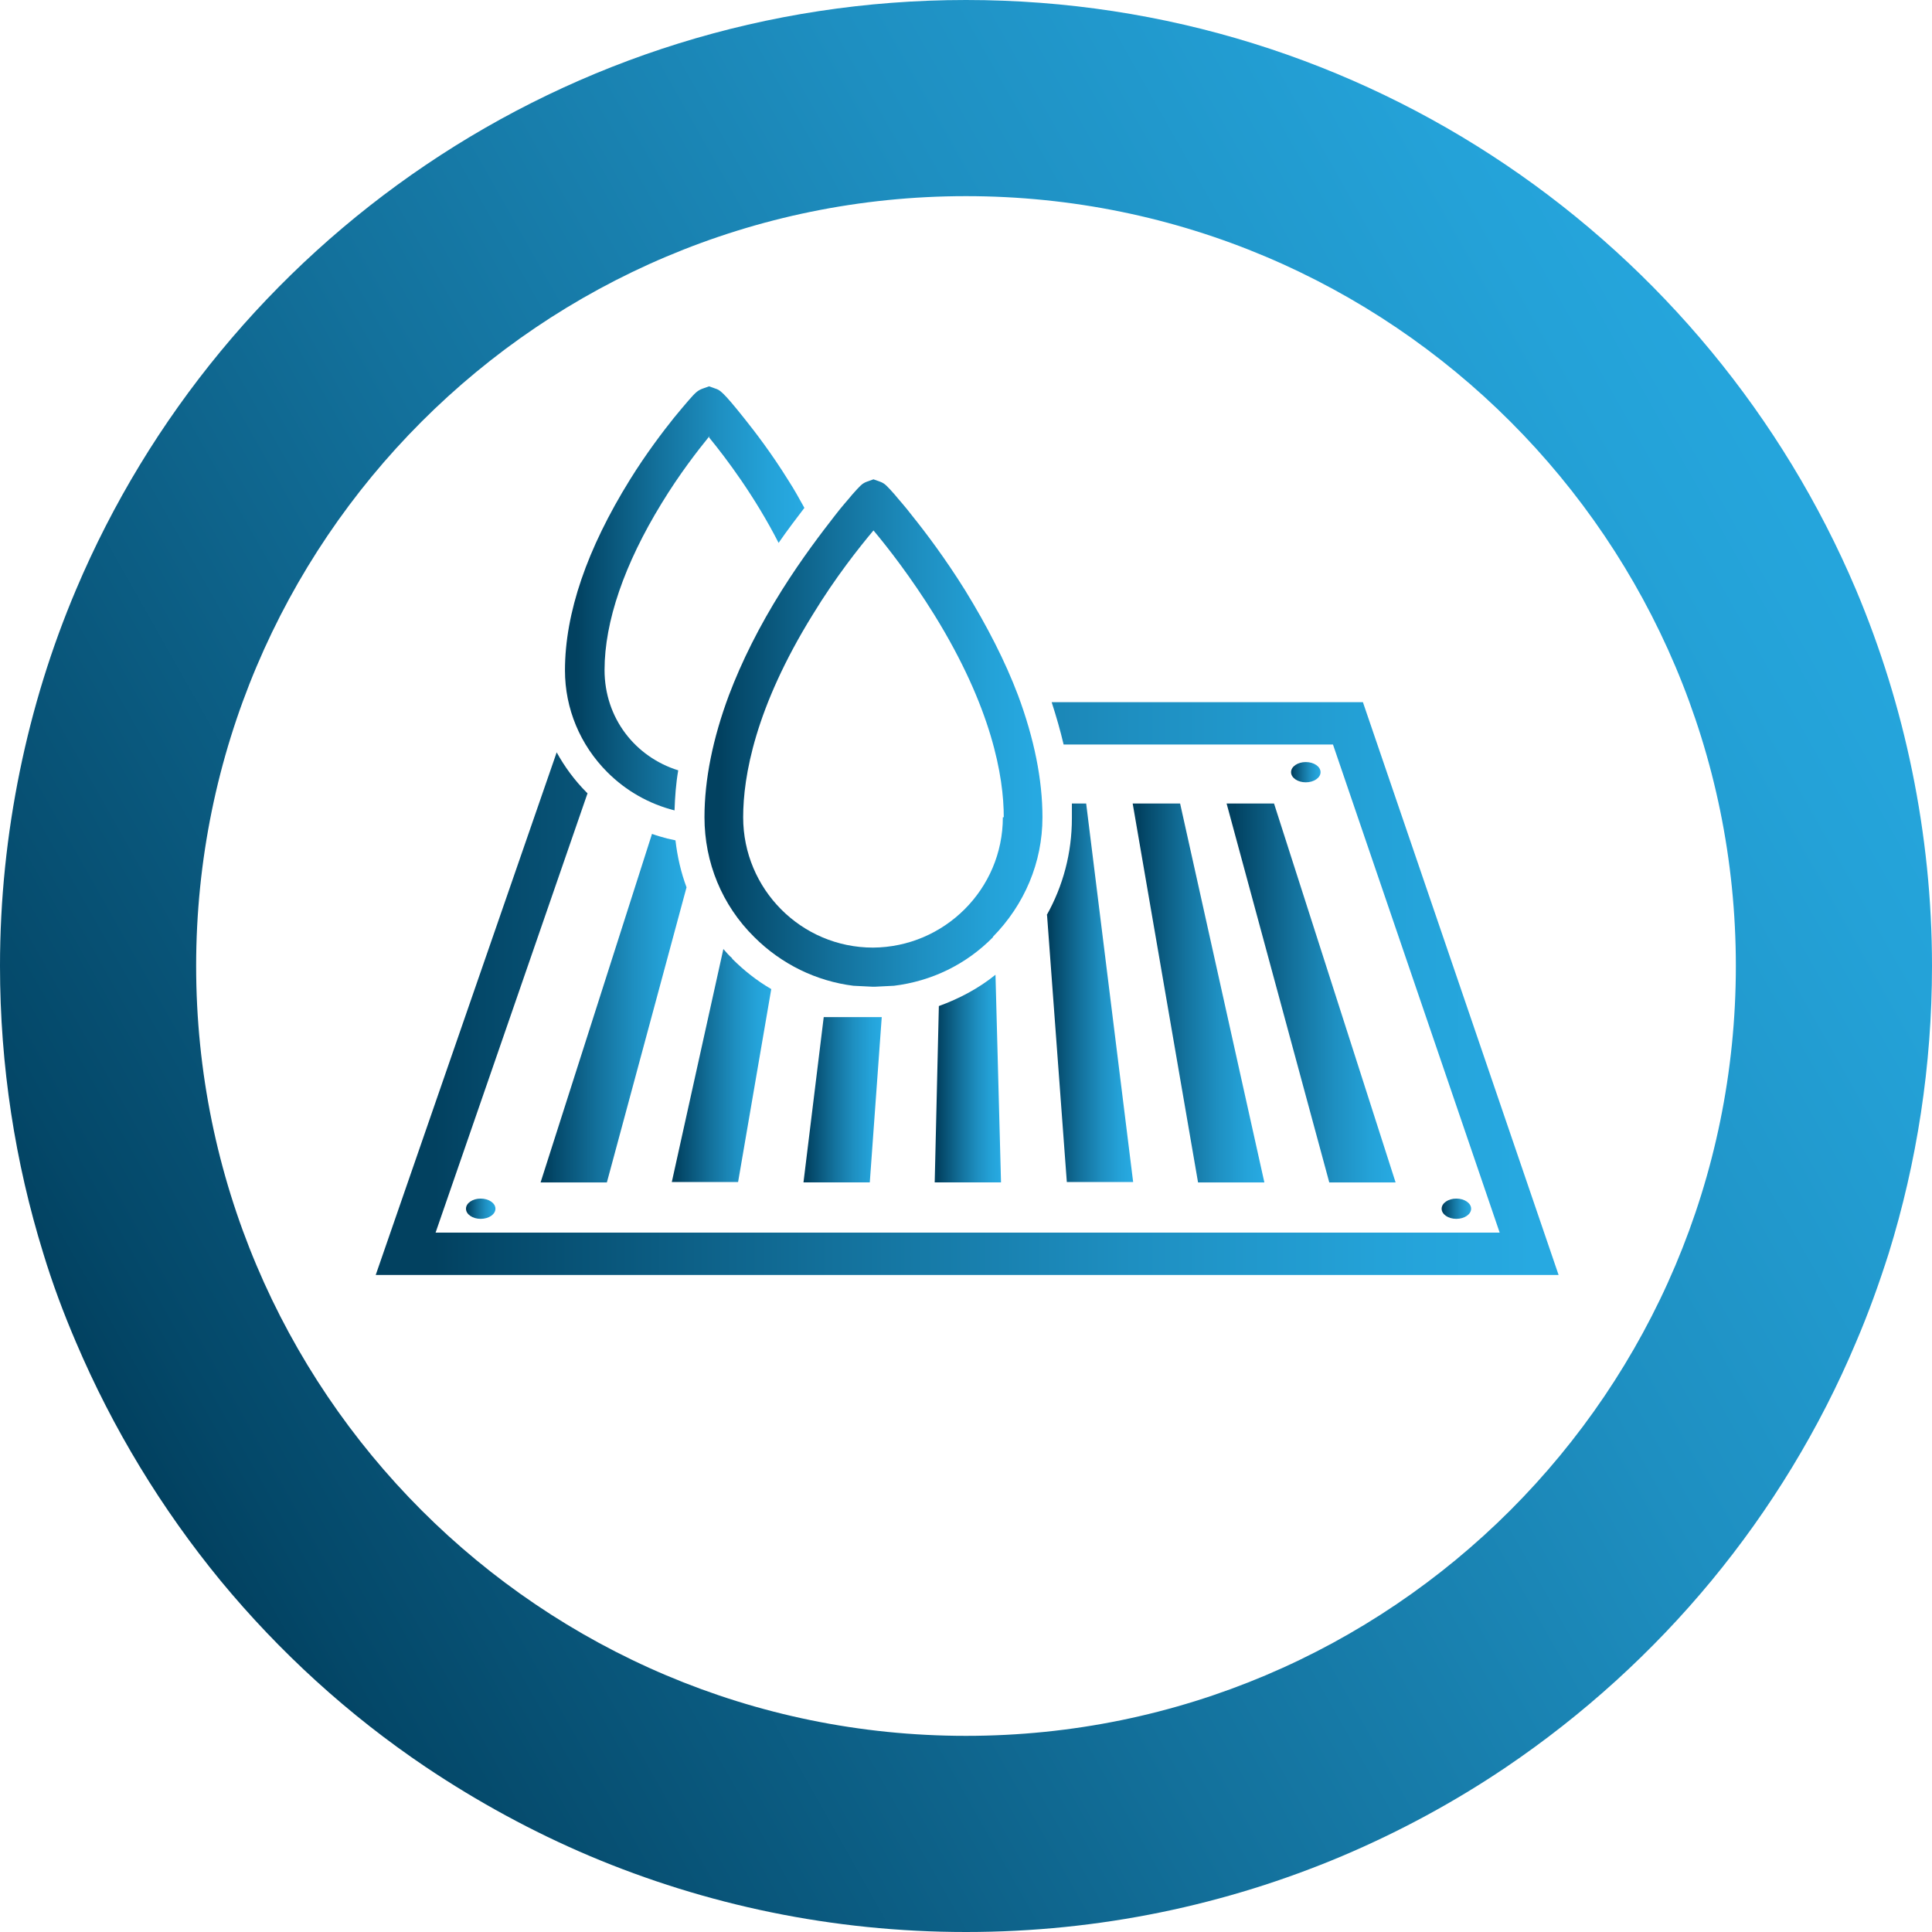 <?xml version="1.0" encoding="UTF-8"?> <svg xmlns="http://www.w3.org/2000/svg" width="80" height="80" viewBox="0 0 80 80" fill="none"><g clip-path="url(#clip0_1076_31)"><path d="M79.18 31.935C78.646 29.323 77.865 26.826 76.854 24.423C70.772 10.067 56.568 0 40 0C23.432 0 9.209 10.067 3.146 24.423C2.135 26.806 1.354 29.323 0.82 31.935C0.286 34.547 0 37.236 0 40C0 44.137 0.629 48.141 1.792 51.897C2.174 53.155 2.631 54.376 3.146 55.577C4.671 59.161 6.692 62.479 9.133 65.453C11.573 68.408 14.433 71.02 17.636 73.174C19.771 74.604 22.04 75.844 24.423 76.854C29.209 78.875 34.471 80 40 80C45.529 80 50.791 78.875 55.577 76.854C57.96 75.844 60.248 74.604 62.364 73.174C65.548 71.02 68.427 68.408 70.868 65.453C73.308 62.498 75.348 59.161 76.854 55.577C77.369 54.376 77.807 53.155 78.208 51.897C79.371 48.141 80 44.137 80 40C80 37.236 79.714 34.547 79.18 31.935ZM40 71.878C22.383 71.878 8.122 57.598 8.122 40C8.122 22.402 22.383 8.122 40 8.122C57.617 8.122 71.878 22.402 71.878 40C71.878 57.598 57.598 71.878 40 71.878Z" fill="url(#paint0_linear_1076_31)"></path><path d="M23.051 31.153C23.375 31.744 23.794 32.316 24.29 32.812C24.29 32.812 24.309 32.831 24.328 32.85L18.037 51.039H62.098L55.196 30.829H44.042C43.909 30.257 43.737 29.666 43.547 29.075H56.435L64.538 52.793H15.558L23.051 31.153Z" fill="url(#paint1_linear_1076_31)"></path><path d="M55.043 48.963L50.791 33.272H52.755L57.789 48.963H55.043Z" fill="url(#paint2_linear_1076_31)"></path><path d="M46.902 33.272H48.866L52.355 48.963H49.609L46.902 33.272Z" fill="url(#paint3_linear_1076_31)"></path><path d="M43.336 37.904C44.023 36.684 44.385 35.312 44.385 33.882C44.385 33.691 44.385 33.481 44.385 33.272H44.976L46.921 48.944H44.175L43.355 37.885L43.336 37.904Z" fill="url(#paint4_linear_1076_31)"></path><path d="M41.45 48.961H38.704L38.876 41.659C39.715 41.354 40.515 40.934 41.221 40.362L41.45 48.961Z" fill="url(#paint5_linear_1076_31)"></path><path d="M36.511 42.116L36.016 48.961H33.27L34.109 42.116H36.13H36.511Z" fill="url(#paint6_linear_1076_31)"></path><path d="M30.316 39.697C30.811 40.193 31.345 40.612 31.936 40.956L30.563 48.944H27.818L29.953 39.297C30.068 39.43 30.182 39.564 30.316 39.678V39.697Z" fill="url(#paint7_linear_1076_31)"></path><path d="M22.384 48.963L26.998 34.53C27.207 34.606 27.417 34.664 27.627 34.721L27.97 34.797C28.046 35.465 28.199 36.132 28.428 36.742L25.129 48.963H22.384Z" fill="url(#paint8_linear_1076_31)"></path><path d="M54.071 32.394C54.407 32.394 54.681 32.206 54.681 31.974C54.681 31.742 54.407 31.555 54.071 31.555C53.734 31.555 53.46 31.742 53.46 31.974C53.46 32.206 53.734 32.394 54.071 32.394Z" fill="url(#paint9_linear_1076_31)"></path><path d="M60.305 50.47C60.642 50.47 60.916 50.282 60.916 50.05C60.916 49.819 60.642 49.631 60.305 49.631C59.968 49.631 59.695 49.819 59.695 50.05C59.695 50.282 59.968 50.47 60.305 50.47Z" fill="url(#paint10_linear_1076_31)"></path><path d="M19.905 50.47C20.242 50.47 20.515 50.282 20.515 50.05C20.515 49.819 20.242 49.631 19.905 49.631C19.568 49.631 19.295 49.819 19.295 50.05C19.295 50.282 19.568 50.47 19.905 50.47Z" fill="url(#paint11_linear_1076_31)"></path><path d="M29.38 18.056C28.884 18.666 28.141 19.62 27.397 20.84C25.853 23.357 25.033 25.74 25.033 27.742C25.033 29.744 26.311 31.345 28.084 31.898C27.988 32.451 27.95 33.004 27.931 33.557C26.883 33.29 25.929 32.756 25.148 31.974C24.023 30.849 23.394 29.343 23.394 27.761C23.394 25.377 24.309 22.727 26.082 19.867C26.768 18.762 27.455 17.866 27.912 17.294C28.179 16.969 28.389 16.722 28.522 16.569C28.789 16.264 28.884 16.169 29.094 16.092L29.361 15.997L29.628 16.092C29.8 16.15 29.914 16.188 30.81 17.313C31.268 17.885 31.954 18.781 32.641 19.887C32.888 20.268 33.098 20.649 33.308 21.03C33.003 21.431 32.621 21.927 32.24 22.479C31.268 20.573 30.067 18.971 29.361 18.113L29.38 18.056Z" fill="url(#paint12_linear_1076_31)"></path><path d="M41.107 38.799C42.422 37.464 43.166 35.71 43.166 33.842C43.166 32.279 42.822 30.582 42.155 28.79C41.621 27.379 40.878 25.93 39.963 24.442C39.143 23.127 38.323 22.04 37.77 21.354C37.465 20.953 37.198 20.668 37.046 20.477C36.721 20.115 36.645 20.019 36.435 19.943L36.169 19.848L35.902 19.943C35.692 20.019 35.616 20.115 35.291 20.477C35.139 20.668 34.872 20.953 34.567 21.354C34.033 22.04 33.213 23.108 32.374 24.442C31.44 25.93 30.716 27.379 30.182 28.79C29.515 30.582 29.171 32.279 29.171 33.842C29.171 35.71 29.896 37.483 31.23 38.799C32.355 39.924 33.804 40.629 35.349 40.82C35.349 40.82 35.349 40.82 35.368 40.82L36.13 40.858C36.13 40.858 36.188 40.858 36.226 40.858L36.988 40.82C36.988 40.82 36.988 40.82 37.007 40.82C38.571 40.629 40.001 39.943 41.126 38.799H41.107ZM41.526 33.842C41.526 36.816 39.105 39.218 36.15 39.238C33.175 39.238 30.773 36.816 30.773 33.842C30.773 32.145 31.269 29.304 33.652 25.453C34.605 23.89 35.578 22.669 36.169 21.964C36.76 22.669 37.713 23.89 38.685 25.453C41.068 29.304 41.564 32.145 41.564 33.842H41.526Z" fill="url(#paint13_linear_1076_31)"></path></g><defs><linearGradient id="paint0_linear_1076_31" x1="81.792" y1="16.378" x2="1.22" y2="61.907" gradientUnits="userSpaceOnUse"><stop offset="0.02" stop-color="#27A9E1"></stop><stop offset="0.15" stop-color="#24A2D8"></stop><stop offset="0.36" stop-color="#1E8FC1"></stop><stop offset="0.61" stop-color="#13719C"></stop><stop offset="0.91" stop-color="#044869"></stop><stop offset="0.95" stop-color="#024160"></stop></linearGradient><linearGradient id="paint1_linear_1076_31" x1="64.519" y1="40.915" x2="15.558" y2="40.915" gradientUnits="userSpaceOnUse"><stop offset="0.02" stop-color="#27A9E1"></stop><stop offset="0.15" stop-color="#24A2D8"></stop><stop offset="0.36" stop-color="#1E8FC1"></stop><stop offset="0.61" stop-color="#13719C"></stop><stop offset="0.91" stop-color="#044869"></stop><stop offset="0.95" stop-color="#024160"></stop></linearGradient><linearGradient id="paint2_linear_1076_31" x1="57.789" y1="41.127" x2="50.791" y2="41.127" gradientUnits="userSpaceOnUse"><stop offset="0.02" stop-color="#27A9E1"></stop><stop offset="0.15" stop-color="#24A2D8"></stop><stop offset="0.36" stop-color="#1E8FC1"></stop><stop offset="0.61" stop-color="#13719C"></stop><stop offset="0.91" stop-color="#044869"></stop><stop offset="0.95" stop-color="#024160"></stop></linearGradient><linearGradient id="paint3_linear_1076_31" x1="52.355" y1="41.127" x2="46.902" y2="41.127" gradientUnits="userSpaceOnUse"><stop offset="0.02" stop-color="#27A9E1"></stop><stop offset="0.15" stop-color="#24A2D8"></stop><stop offset="0.36" stop-color="#1E8FC1"></stop><stop offset="0.61" stop-color="#13719C"></stop><stop offset="0.91" stop-color="#044869"></stop><stop offset="0.95" stop-color="#024160"></stop></linearGradient><linearGradient id="paint4_linear_1076_31" x1="46.902" y1="41.127" x2="43.336" y2="41.127" gradientUnits="userSpaceOnUse"><stop offset="0.02" stop-color="#27A9E1"></stop><stop offset="0.15" stop-color="#24A2D8"></stop><stop offset="0.36" stop-color="#1E8FC1"></stop><stop offset="0.61" stop-color="#13719C"></stop><stop offset="0.91" stop-color="#044869"></stop><stop offset="0.95" stop-color="#024160"></stop></linearGradient><linearGradient id="paint5_linear_1076_31" x1="41.45" y1="44.652" x2="38.723" y2="44.652" gradientUnits="userSpaceOnUse"><stop offset="0.02" stop-color="#27A9E1"></stop><stop offset="0.15" stop-color="#24A2D8"></stop><stop offset="0.36" stop-color="#1E8FC1"></stop><stop offset="0.61" stop-color="#13719C"></stop><stop offset="0.91" stop-color="#044869"></stop><stop offset="0.95" stop-color="#024160"></stop></linearGradient><linearGradient id="paint6_linear_1076_31" x1="36.511" y1="45.548" x2="33.27" y2="45.548" gradientUnits="userSpaceOnUse"><stop offset="0.02" stop-color="#27A9E1"></stop><stop offset="0.15" stop-color="#24A2D8"></stop><stop offset="0.36" stop-color="#1E8FC1"></stop><stop offset="0.61" stop-color="#13719C"></stop><stop offset="0.91" stop-color="#044869"></stop><stop offset="0.95" stop-color="#024160"></stop></linearGradient><linearGradient id="paint7_linear_1076_31" x1="31.936" y1="44.14" x2="27.818" y2="44.14" gradientUnits="userSpaceOnUse"><stop offset="0.02" stop-color="#27A9E1"></stop><stop offset="0.15" stop-color="#24A2D8"></stop><stop offset="0.36" stop-color="#1E8FC1"></stop><stop offset="0.61" stop-color="#13719C"></stop><stop offset="0.91" stop-color="#044869"></stop><stop offset="0.95" stop-color="#024160"></stop></linearGradient><linearGradient id="paint8_linear_1076_31" x1="28.428" y1="41.737" x2="22.384" y2="41.737" gradientUnits="userSpaceOnUse"><stop offset="0.02" stop-color="#27A9E1"></stop><stop offset="0.15" stop-color="#24A2D8"></stop><stop offset="0.36" stop-color="#1E8FC1"></stop><stop offset="0.61" stop-color="#13719C"></stop><stop offset="0.91" stop-color="#044869"></stop><stop offset="0.95" stop-color="#024160"></stop></linearGradient><linearGradient id="paint9_linear_1076_31" x1="54.681" y1="31.974" x2="53.46" y2="31.974" gradientUnits="userSpaceOnUse"><stop offset="0.02" stop-color="#27A9E1"></stop><stop offset="0.15" stop-color="#24A2D8"></stop><stop offset="0.36" stop-color="#1E8FC1"></stop><stop offset="0.61" stop-color="#13719C"></stop><stop offset="0.91" stop-color="#044869"></stop><stop offset="0.95" stop-color="#024160"></stop></linearGradient><linearGradient id="paint10_linear_1076_31" x1="60.916" y1="50.05" x2="59.695" y2="50.05" gradientUnits="userSpaceOnUse"><stop offset="0.02" stop-color="#27A9E1"></stop><stop offset="0.15" stop-color="#24A2D8"></stop><stop offset="0.36" stop-color="#1E8FC1"></stop><stop offset="0.61" stop-color="#13719C"></stop><stop offset="0.91" stop-color="#044869"></stop><stop offset="0.95" stop-color="#024160"></stop></linearGradient><linearGradient id="paint11_linear_1076_31" x1="20.534" y1="50.05" x2="19.295" y2="50.05" gradientUnits="userSpaceOnUse"><stop offset="0.02" stop-color="#27A9E1"></stop><stop offset="0.15" stop-color="#24A2D8"></stop><stop offset="0.36" stop-color="#1E8FC1"></stop><stop offset="0.61" stop-color="#13719C"></stop><stop offset="0.91" stop-color="#044869"></stop><stop offset="0.95" stop-color="#024160"></stop></linearGradient><linearGradient id="paint12_linear_1076_31" x1="33.327" y1="24.729" x2="23.394" y2="24.729" gradientUnits="userSpaceOnUse"><stop offset="0.02" stop-color="#27A9E1"></stop><stop offset="0.15" stop-color="#24A2D8"></stop><stop offset="0.36" stop-color="#1E8FC1"></stop><stop offset="0.61" stop-color="#13719C"></stop><stop offset="0.91" stop-color="#044869"></stop><stop offset="0.95" stop-color="#024160"></stop></linearGradient><linearGradient id="paint13_linear_1076_31" x1="43.166" y1="30.353" x2="29.133" y2="30.353" gradientUnits="userSpaceOnUse"><stop offset="0.02" stop-color="#27A9E1"></stop><stop offset="0.15" stop-color="#24A2D8"></stop><stop offset="0.36" stop-color="#1E8FC1"></stop><stop offset="0.61" stop-color="#13719C"></stop><stop offset="0.91" stop-color="#044869"></stop><stop offset="0.95" stop-color="#024160"></stop></linearGradient><clipPath id="clip0_1076_31"><rect width="80" height="80" fill="white"></rect></clipPath></defs></svg> 